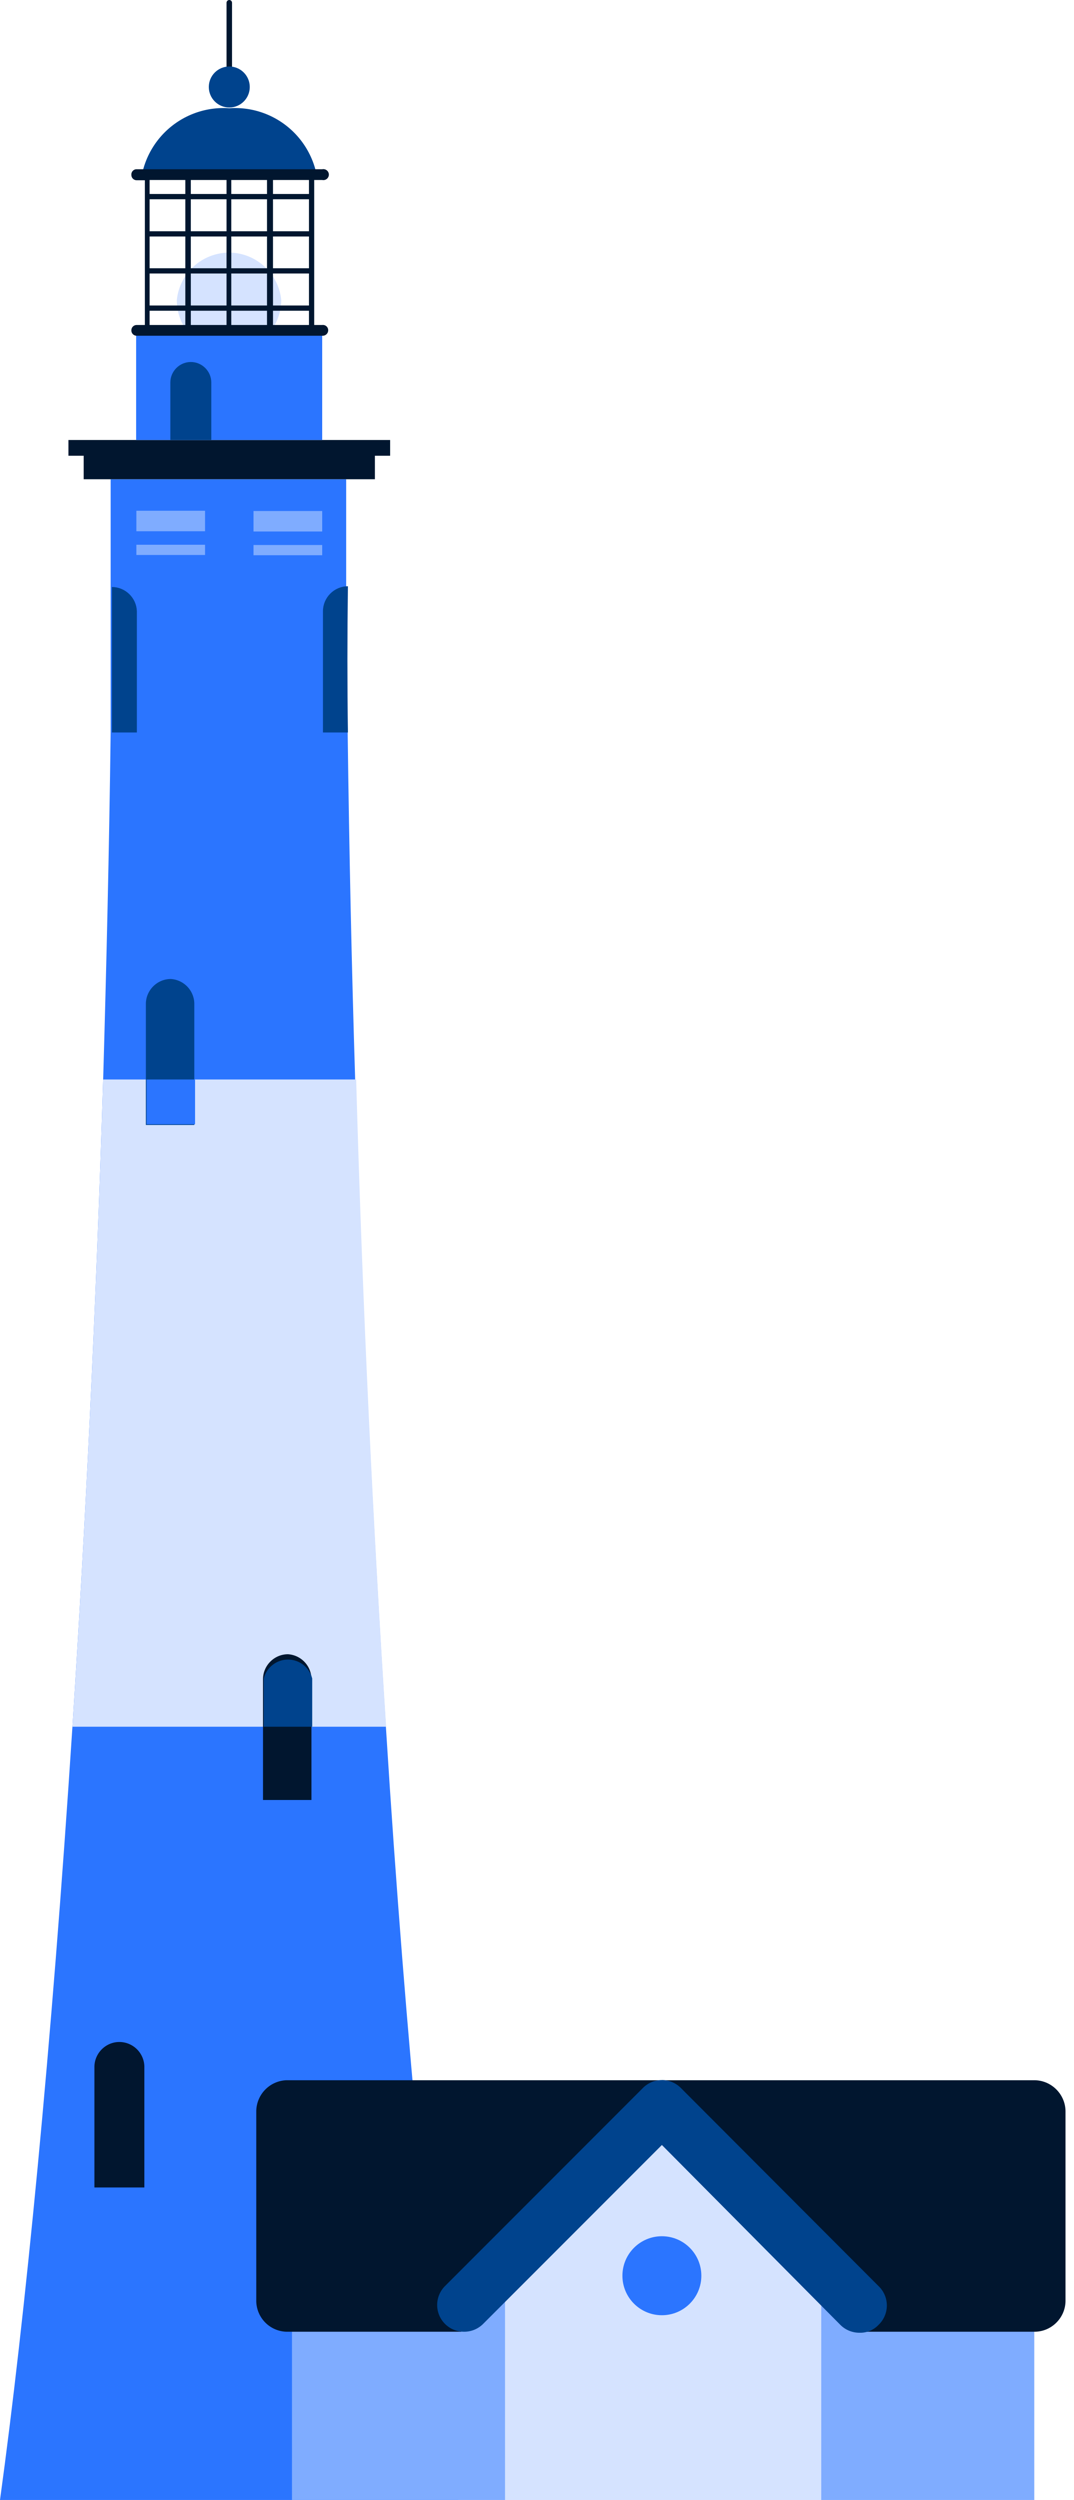 <svg xmlns="http://www.w3.org/2000/svg" xml:space="preserve" fill-rule="evenodd" stroke-linejoin="round" stroke-miterlimit="2" clip-rule="evenodd" viewBox="0 0 43 100">
  <path fill="#00438d" fill-rule="nonzero" d="M12.68 7h-7a3.332 3.332 0 0 1 3.5-2.67A3.332 3.332 0 0 1 12.68 7Z"/>
  <path fill="#2b75ff" fill-rule="nonzero" d="M18.35 100H0c1-7.28 2.06-18 2.9-30.93.51-7.88.94-16.6 1.23-25.89.13-4.5.24-9.14.3-13.88V19.17h9.43v4.31c0 1.96.02 3.9.06 5.82.06 4.74.16 9.38.3 13.88.29 9.29.72 18 1.23 25.89.81 12.93 1.91 23.65 2.9 30.93Z"/>
  <path fill="#d5e3ff" fill-rule="nonzero" d="M36.84 90.81V100H20.05v-9.58l6.14-6.14 10.65 6.53Z"/>
  <path fill="#7facff" d="M32.88 91.33h8.53V100h-8.53zM11.69 91.33h8.53V100h-8.53z"/>
  <path fill="#01162f" fill-rule="nonzero" d="M41.41 93.27h-7L26.5 83.21h14.91c.686 0 1.25.564 1.25 1.25v7.57c0 .68-.559 1.24-1.24 1.24h-.01ZM11.46 93.27h7l7.91-10.06H11.46a1.255 1.255 0 0 0-1.2 1.25V92a1.245 1.245 0 0 0 1.2 1.27ZM2.74 17.6v.63h.61v.94h11.66v-.94h.61v-.63H2.74Z"/>
  <path fill="#2b75ff" d="M5.45 13.21h7.45v4.39H5.45z"/>
  <path fill="#d5e3ff" fill-rule="nonzero" d="M11.26 12a2.074 2.074 0 0 1-.4 1.22H7.47A2.062 2.062 0 0 1 7.08 12a2.108 2.108 0 0 1 2.09-1.895c1.075 0 1.985.825 2.09 1.895Z"/>
  <path fill="#01162f" fill-rule="nonzero" d="M12.9 13h-.32V7.2h.32a.221.221 0 0 0 .267-.215.221.221 0 0 0-.267-.215H5.45a.21.21 0 0 0-.19.23c0 .115.095.21.21.21h.33V13h-.33a.211.211 0 0 0-.21.21v.01c0 .115.095.21.21.21h7.45a.22.22 0 0 0 .22-.22v-.002A.211.211 0 0 0 12.9 13Zm-.53 0h-1.44V7.2h1.44V13ZM9.26 7.2h1.43V13H9.26V7.2ZM9.07 13H7.64V7.2h1.43V13ZM5.99 7.2h1.43V13H5.99V7.2Z"/>
  <path fill="#00438d" fill-rule="nonzero" d="M8.46 15.3v2.3H6.82v-2.3c0-.45.37-.82.82-.82.45 0 .82.37.82.82Z"/>
  <path fill="#01162f" fill-rule="nonzero" d="M4.78 81.68c-.549 0-1 .451-1 1v4.82h2v-4.85a1.005 1.005 0 0 0-1-.97Z"/>
  <path fill="#d5e3ff" fill-rule="nonzero" d="M15.46 69.07H2.9c.51-7.88.94-16.6 1.23-25.89h10.13c.26 9.29.69 18.01 1.2 25.89Z"/>
  <path fill="#00438d" fill-rule="nonzero" d="M6.84 39.16c-.549 0-1 .451-1 1V45h1.94v-4.87a1.004 1.004 0 0 0-.94-.97Z"/>
  <path fill="#01162f" fill-rule="nonzero" d="M11.53 66.17c-.549 0-1 .451-1 1V72h1.94v-4.86a1.004 1.004 0 0 0-.94-.97Z"/>
  <path fill="#00438d" fill-rule="nonzero" d="M13.93 29.3h-1v-4.85c0-.549.451-1 1-1-.027 1.98-.027 3.93 0 5.85ZM5.48 24.45v4.85h-1v-5.82c.537 0 .984.433 1 .97Z"/>
  <path fill="#2b75ff" d="M5.87 43.18h1.94v1.79H5.87z"/>
  <path fill="#00438d" fill-rule="nonzero" d="M12.5 67.14v1.93h-1.94v-1.93c.111-.443.513-.757.97-.757.457 0 .859.314.97.757Z"/>
  <path fill="#7facff" d="M5.46 20.43h2.75v.82H5.46zM5.46 21.79h2.75v.41H5.46zM10.15 20.44h2.75v.82h-2.75zM10.15 21.8h2.75v.41h-2.75z"/>
  <path fill="#01162f" d="M5.88 12.22h6.59v.21H5.88zM5.88 10.73h6.59v.21H5.88zM5.88 9.25h6.59v.21H5.88zM5.88 7.76h6.59v.21H5.88z"/>
  <path fill="#01162f" fill-rule="nonzero" d="M9.18 3.51c-.06 0-.11-.05-.11-.11V.11c0-.06.05-.11.11-.11s.11.05.11.11V3.4c0 .06-.05.11-.11.11Z"/>
  <circle cx="9.18" cy="3.48" r=".82" fill="#00438d"/>
  <path fill="#00438d" fill-rule="nonzero" d="m35.17 91.44-7.91-7.92a1.07 1.07 0 0 0-1.52 0l-7.92 7.92a1.07 1.07 0 0 0 .76 1.83c.284.002.558-.11.76-.31l7.16-7.16 7.15 7.2c.202.2.476.312.76.31.286.01.563-.103.76-.31a1.072 1.072 0 0 0 0-1.56Z"/>
  <circle cx="26.5" cy="91.03" r="1.58" fill="#2b75ff"/>
</svg>
